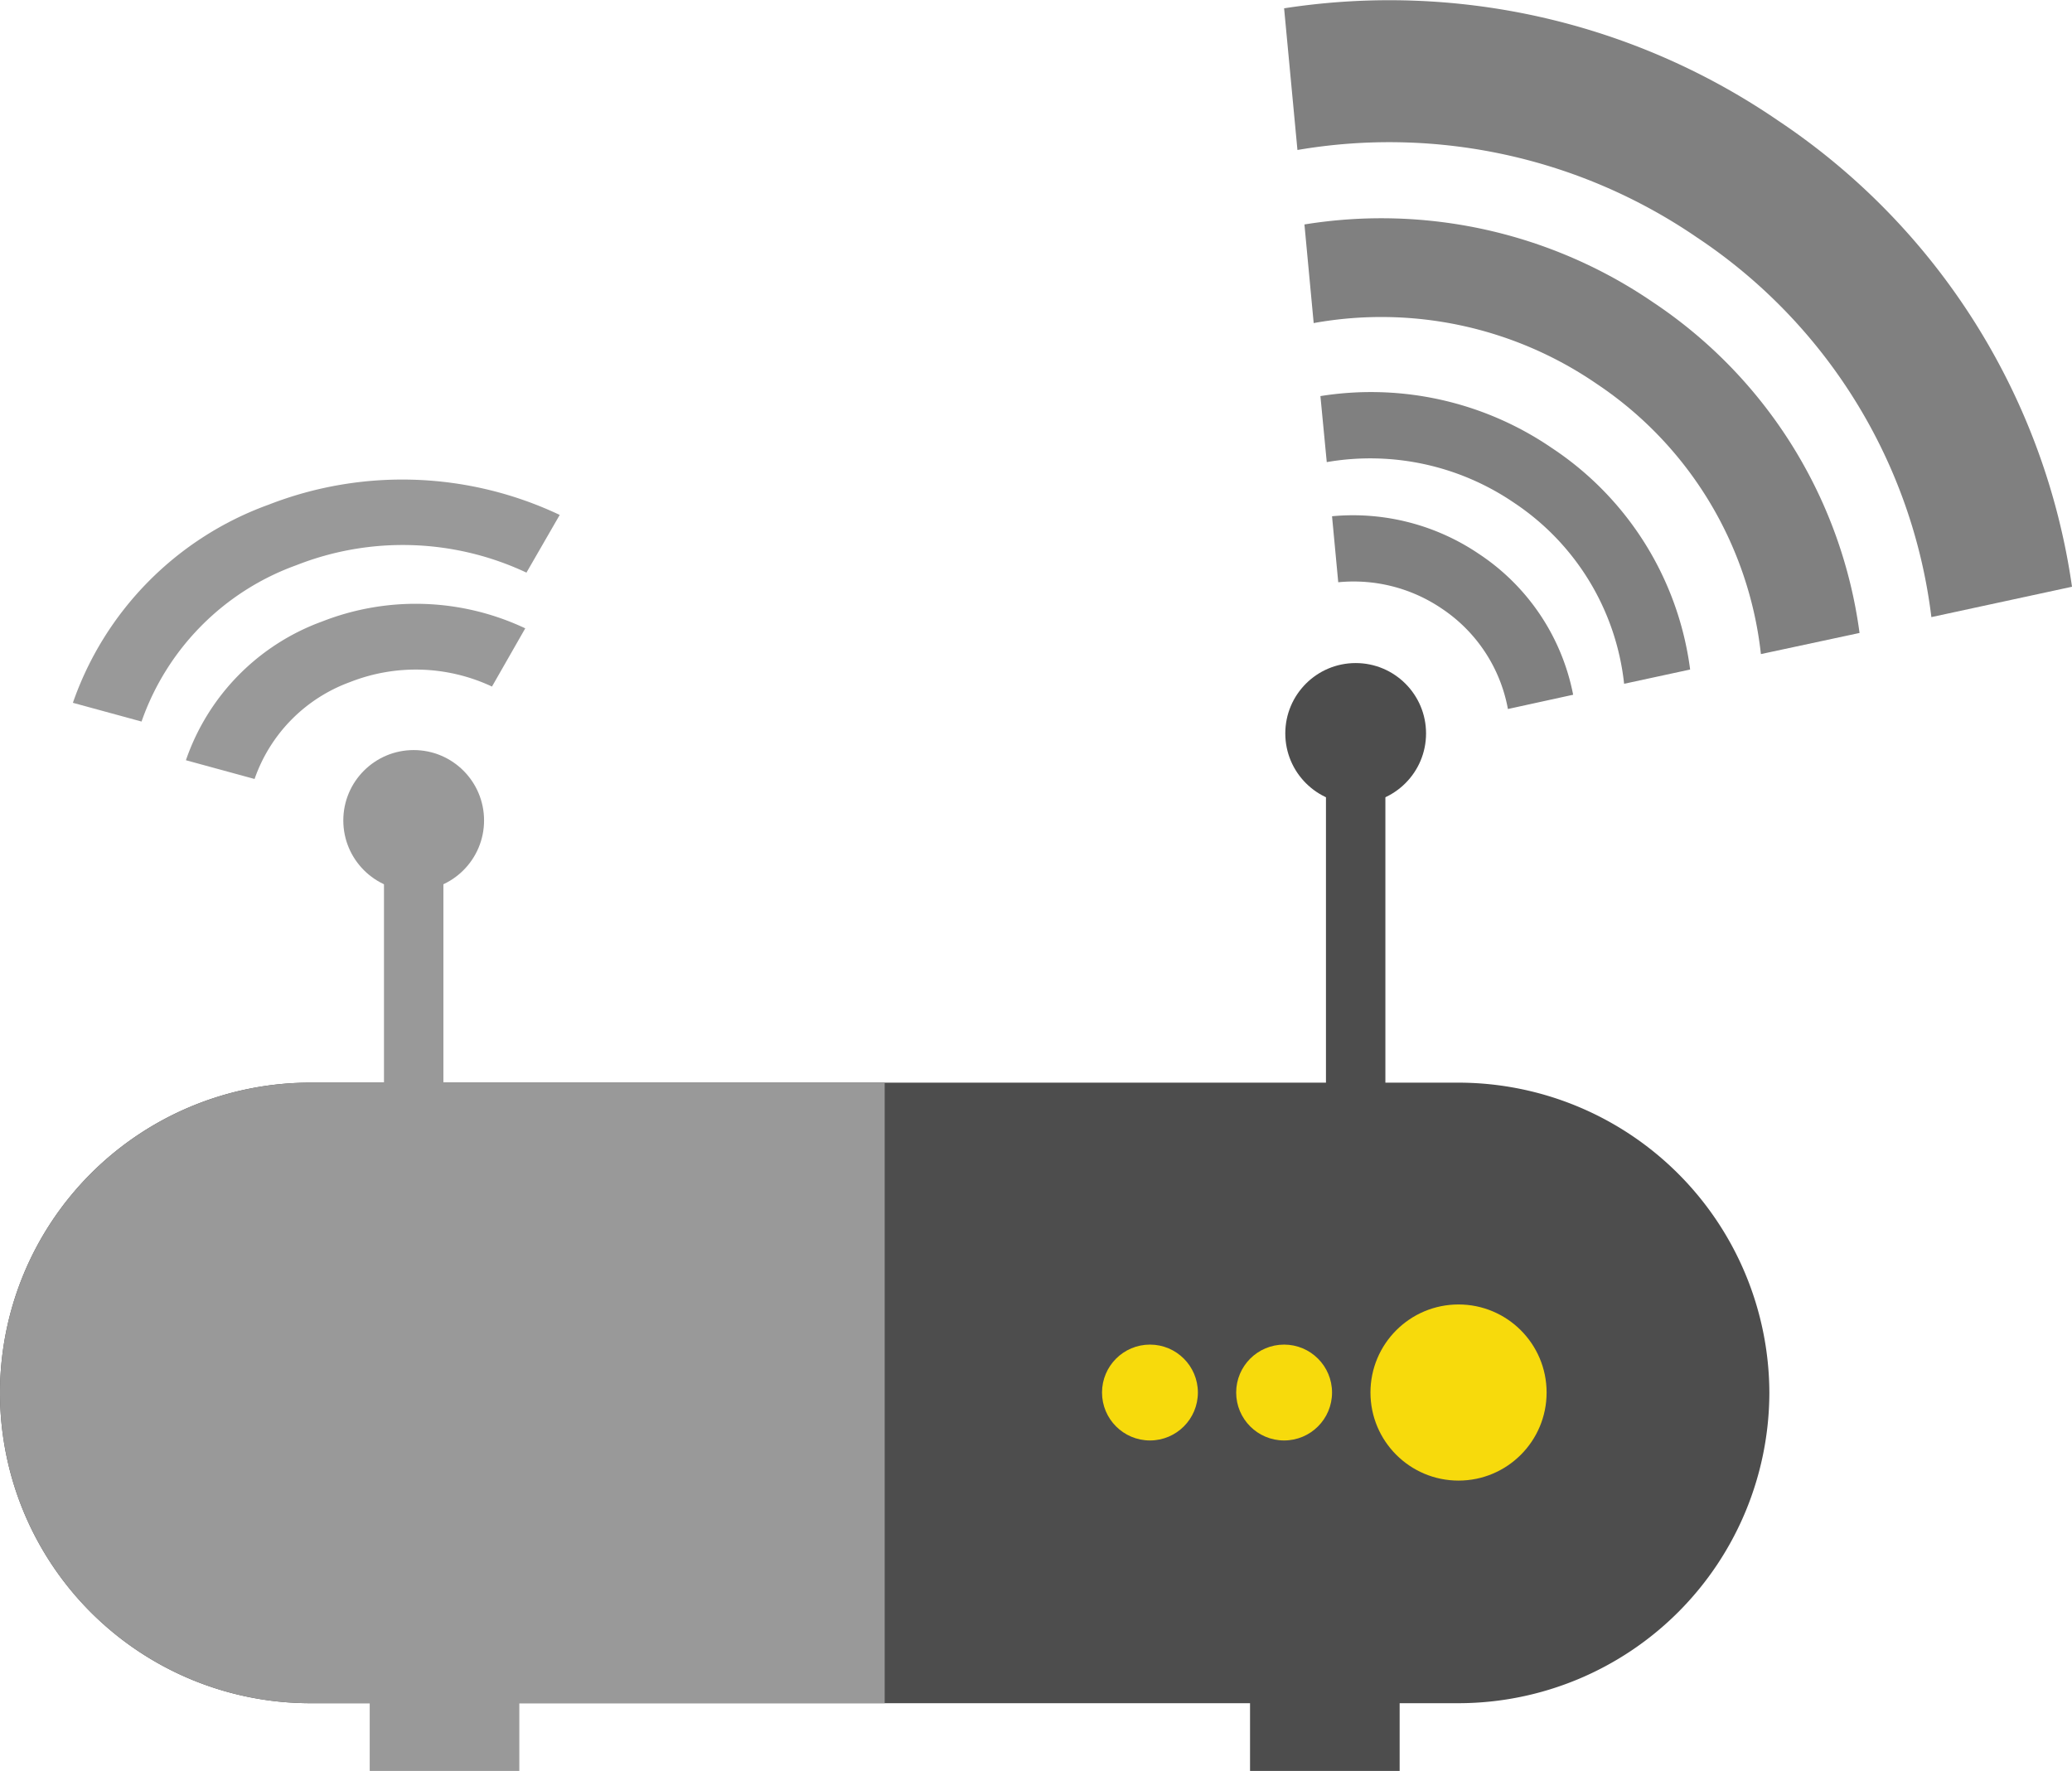 <svg xmlns="http://www.w3.org/2000/svg" viewBox="0 0 156.92 134.14"><defs><style>.cls-1{fill:#4d4d4d;}.cls-2{fill:#999;}.cls-3{fill:gray;}.cls-4{fill:#f7da0c;}</style></defs><title>icorouterdual</title><g id="Capa_2" data-name="Capa 2"><g id="Capa_1-2" data-name="Capa 1"><path class="cls-1" d="M134,105.47A23.56,23.56,0,0,1,110.5,129h-87a23.5,23.5,0,0,1,0-47h87A23.56,23.56,0,0,1,134,105.47Z"></path><rect class="cls-2" x="28" y="126.8" width="11.33" height="7.33"></rect><rect class="cls-1" x="94.67" y="126.8" width="11.33" height="7.33"></rect><rect class="cls-2" x="29.08" y="62.72" width="4.5" height="28.83"></rect><circle class="cls-2" cx="31.33" cy="62.14" r="5.33"></circle><rect class="cls-1" x="100.42" y="56.14" width="4.5" height="28.83"></rect><circle class="cls-1" cx="102.67" cy="55.55" r="5.33"></circle><path class="cls-2" d="M37.26,52a13.58,13.58,0,0,0-10.75-.34A12,12,0,0,0,19.28,59l-5.2-1.42A17.09,17.09,0,0,1,24.4,47.07a19.43,19.43,0,0,1,15.38.52Z"></path><path class="cls-2" d="M39.87,43.37a22,22,0,0,0-17.43-.56A19.37,19.37,0,0,0,10.72,54.65l-5.2-1.42a24.51,24.51,0,0,1,14.81-15A27.87,27.87,0,0,1,42.39,39Z"></path><path class="cls-3" d="M119.14,52.62l-4.94,1.08a11.66,11.66,0,0,0-5-7.6,11.88,11.88,0,0,0-7.85-2l-.47-5A17,17,0,0,1,112,41.95,16.58,16.58,0,0,1,119.14,52.62Z"></path><path class="cls-3" d="M128,50.71l-5,1.08a18.89,18.89,0,0,0-8.32-13.7A19.32,19.32,0,0,0,100.48,35L100,30a24.25,24.25,0,0,1,17.54,3.94A23.78,23.78,0,0,1,128,50.71Z"></path><path class="cls-3" d="M140.83,47.94l-7.47,1.6a28.32,28.32,0,0,0-12.44-20.47,28.8,28.8,0,0,0-21.43-4.6L98.79,17a36.44,36.44,0,0,1,26.41,5.9A35.76,35.76,0,0,1,140.83,47.94Z"></path><path class="cls-3" d="M156.92,44.44l-10.65,2.3A40.4,40.4,0,0,0,128.54,18a41.23,41.23,0,0,0-30.28-6.64L97.25.63a52.09,52.09,0,0,1,37.42,8.51A51.12,51.12,0,0,1,156.92,44.44Z"></path><circle class="cls-4" cx="87.09" cy="105.47" r="3.63"></circle><circle class="cls-4" cx="97.25" cy="105.47" r="3.63"></circle><circle class="cls-4" cx="110.46" cy="105.47" r="6.67"></circle><path class="cls-2" d="M67,82v47H23.5a23.5,23.5,0,0,1,0-47Z"></path></g></g></svg>